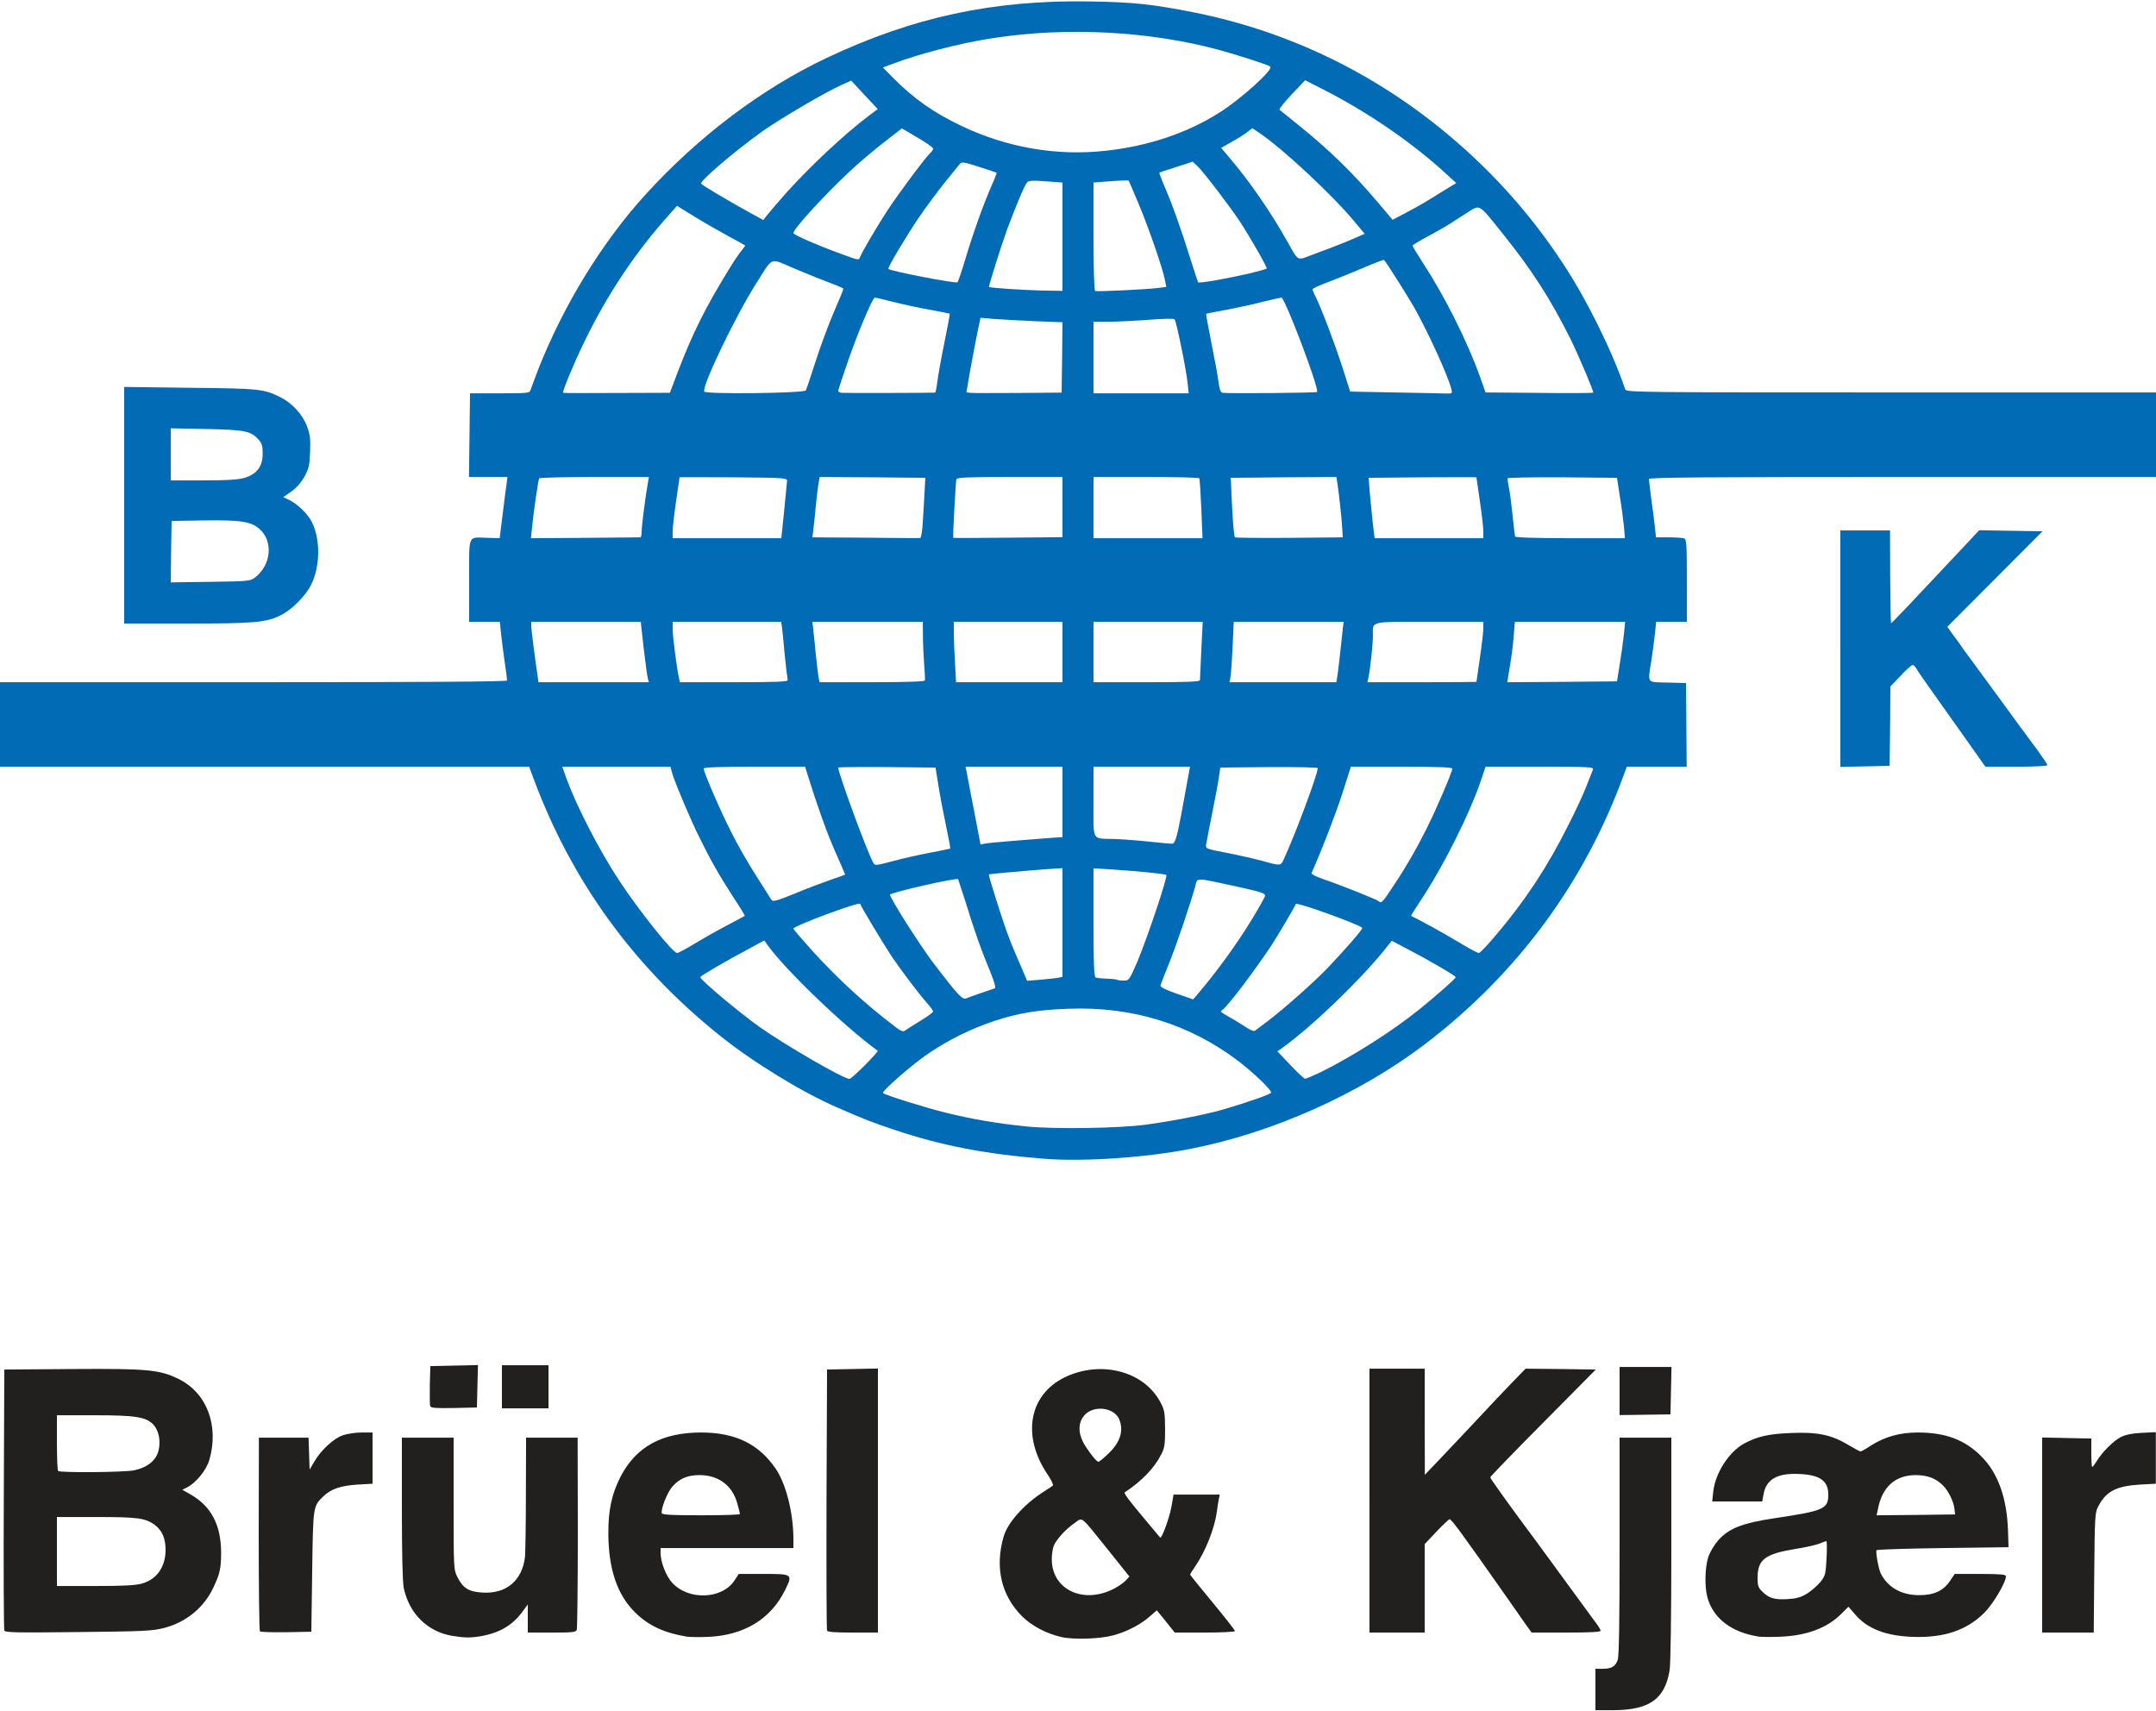 <?xml version="1.0" encoding="utf-8"?>
<!DOCTYPE svg PUBLIC "-//W3C//DTD SVG 20010904//EN" "http://www.w3.org/TR/2001/REC-SVG-20010904/DTD/svg10.dtd">
<svg version="1.0" xmlns="http://www.w3.org/2000/svg" width="126px" height="100px" viewBox="0 0 1250 991" preserveAspectRatio="xMidYMid meet">
 <g fill="#026bb5">
  <path d="M605.5 671.3 c-34.1 -2.7 -59.5 -7.6 -86.7 -16.7 -12.1 -4 -18 -6.3 -33.3 -13 -20.2 -8.7 -49.2 -26.4 -68.5 -42 -49.6 -39.8 -85.4 -89.1 -107.5 -148.3 l-2.7 -7.3 -153.4 0 -153.4 0 0 -24.5 0 -24.5 147 0 c98 0 147 -0.3 147 -1 0 -0.6 -0.6 -5.4 -1.4 -10.8 -0.8 -5.3 -1.7 -12.7 -2.1 -16.4 l-0.7 -6.8 -8.9 0 -8.9 0 0 -23.9 c0 -27.5 -1 -25.1 10.6 -24.8 l7.1 0.2 1.8 -14.5 c1 -8 2 -16 2.3 -17.7 l0.4 -3.3 -11.1 0 -11.2 0 0.3 -24.2 0.3 -24.3 17.3 0 c16.4 0 17.3 -0.1 17.8 -2 0.4 -1.1 2.2 -6 4.1 -11 14.7 -37.6 37.3 -74.6 62.8 -102.5 30.5 -33.5 67.4 -61.3 104.9 -79 49.9 -23.6 96.3 -33.6 152.1 -32.7 25.6 0.4 37 1.6 61.9 6.6 64.3 13.1 122.2 44.6 169.6 92.1 16 16.1 30.3 33.6 43 53 13.9 21 28.5 50.5 36.3 73.3 0.6 1.6 8.8 1.7 154.2 1.7 l153.5 0 0 24.5 0 24.5 -147 0 c-116 0 -147 0.3 -147 1.2 0 0.7 0.7 6 1.4 11.8 0.8 5.8 1.8 13.1 2.1 16.3 l0.6 5.7 7.4 0 c4 0 8 0.3 8.9 0.6 1.4 0.5 1.6 3.6 1.6 24.5 l0 23.9 -8.9 0 -8.9 0 -0.7 6.8 c-0.4 3.7 -1.3 10.8 -2.1 15.7 -2.1 13.6 -3 12.4 9.4 12.7 l10.7 0.3 0.2 24.3 0.2 24.2 -17.4 0 -17.3 0 -1.8 4.8 c-22.7 62.3 -61.7 115.2 -114.9 155.8 -38.1 29.1 -88.7 51.7 -136.5 61 -26.1 5.1 -62.2 7.5 -84.5 5.7z m59 -19.8 c14.4 -1.9 34.4 -5.8 44 -8.6 14.6 -4.2 28.5 -9.1 28.5 -10 0 -1.7 -11 -12.2 -19.5 -18.6 -28 -21.1 -61 -31.3 -97.5 -30 -18.1 0.6 -29.6 2.5 -43.8 7.2 -13.6 4.6 -25.5 10.5 -37.7 18.6 -9.5 6.4 -27.6 22.2 -26.5 23.1 1.3 1.2 23.9 8.3 36 11.3 15.4 3.8 29.3 6.2 46.5 8 15.8 1.7 54.1 1.2 70 -1z m-163 -34.5 c4.3 -4.4 7.7 -8.1 7.4 -8.3 -19.6 -14.2 -54.2 -47.5 -64.1 -61.6 l-1.7 -2.4 -8.8 4.8 c-14.1 7.5 -28.3 15.8 -28.3 16.5 0 1.6 22.6 20.5 34.4 28.9 15.5 10.9 48.5 30 52.1 30.1 0.6 0 4.6 -3.6 9 -8z m264.6 3.9 c18.5 -9.2 41.6 -23.9 56.9 -36.3 10.4 -8.4 21 -17.8 21 -18.6 0 -0.7 -14.2 -9.1 -27.8 -16.2 l-9.3 -4.9 -2.2 2.8 c-14.6 18.7 -44.5 47.5 -61.8 59.7 l-2.3 1.6 7.5 7.9 c4 4.3 7.9 7.9 8.5 8 0.7 0 4.9 -1.8 9.5 -4z m-231.8 -30 c3.7 -2.3 6.7 -4.5 6.7 -5 0 -0.5 -1.5 -2.6 -3.3 -4.6 -4.8 -5.4 -15.6 -19.7 -20.7 -27.3 -4.5 -6.8 -17.8 -28.8 -18.3 -30.5 -0.5 -1.4 -38.7 12.8 -38.7 14.4 0 0.4 5.1 6.3 11.3 13.2 15 16.4 30.2 30.3 47.1 43.2 4.6 3.5 5.1 3.6 7 2.2 1.2 -0.8 5.1 -3.3 8.9 -5.6z m200.7 0.6 c9 -6.8 27.2 -22.9 35 -31.1 11 -11.6 20.3 -22.4 19.8 -23 -2.3 -2.2 -38.1 -15.1 -38.5 -13.8 -0.4 1.3 -10.9 19 -14.1 23.9 -10.3 15.5 -25.3 35.3 -28.7 37.7 -1.2 0.8 -1.2 0.8 5 4.4 2.8 1.5 6.8 4.1 9 5.5 2.2 1.5 4.4 2.4 5 2 0.5 -0.4 3.9 -2.9 7.5 -5.6z m-166.5 -16.2 c3.9 -1.3 7.5 -2.6 8.2 -2.8 0.8 -0.3 -0.1 -3.5 -2.8 -10.2 -5.2 -12.5 -8.7 -22.4 -13.9 -39.3 -2.4 -7.4 -4.4 -13.6 -4.5 -13.8 -0.9 -1 -39.5 7.8 -39.5 9 0 2 17.6 29.7 25.3 39.8 13.5 17.7 16.7 21.2 18.6 20.4 0.9 -0.4 4.8 -1.8 8.6 -3.1z m131.3 -6 c12.9 -16 25.1 -34.1 33.1 -49.1 1.5 -2.8 1 -3 -17.5 -7.1 -22.8 -4.9 -21.1 -4.9 -22.4 0.1 -2.6 9.6 -10.5 33 -15 44.3 -2.7 6.6 -5 12.6 -5.2 13.3 -0.2 0.9 2.9 2.5 9.2 4.7 5.2 1.8 9.6 3.3 9.7 3.4 0.1 0.1 3.7 -4.3 8.1 -9.6z m-86.5 -2.9 l2.7 -0.6 0 -31.5 0 -31.5 -9.2 0.6 c-12.4 0.9 -33.2 2.8 -33.5 3 -0.4 0.4 8.2 27.5 11.1 35.1 1.4 3.9 4.5 11.4 6.9 16.8 l4.2 9.8 7.5 -0.6 c4.1 -0.3 8.7 -0.9 10.3 -1.1z m46.2 -9.6 c5.8 -13.9 17.6 -49 16.7 -50 -0.7 -0.7 -15.6 -2.2 -32.4 -3.3 l-9.8 -0.6 0 31.4 c0 24.3 0.3 31.6 1.3 31.9 0.6 0.3 3.7 0.6 6.7 0.7 3 0.1 5.7 0.4 5.9 0.7 0.2 0.2 1.9 0.4 3.6 0.4 3.1 0 3.3 -0.3 8 -11.2z m-256.6 -10.3 c4.9 -3 13.4 -7.8 18.8 -10.6 5.4 -2.9 9.9 -5.3 10.1 -5.4 0.2 -0.2 -3 -5.4 -7.1 -11.6 -8.1 -12.6 -12.4 -20.1 -19 -33.5 -5.2 -10.3 -13.9 -31 -15.8 -37.1 l-1.2 -4.3 -31.3 0 -31.4 0 2.6 7.3 c5.8 15.8 18.9 41.3 30.4 58.7 11.7 17.8 31.1 42 33.6 42 0.7 0 5.3 -2.5 10.3 -5.5z m464.6 -5.1 c16.7 -19.7 29.6 -39.2 41.6 -63.2 4.3 -8.4 9.1 -18.7 10.7 -23 1.7 -4.2 3.3 -8.5 3.7 -9.4 0.7 -1.7 -1.2 -1.8 -30.8 -1.8 l-31.4 0 -2.1 6.3 c-6.7 20.3 -22.4 51.7 -36.4 72.6 -2.7 4 -4.8 7.4 -4.6 7.6 0.2 0.1 2.8 1.5 5.8 3 3 1.5 9.8 5.3 15 8.3 5.2 3 11.3 6.6 13.5 7.9 2.2 1.2 4.5 2.3 5 2.3 0.6 0 5.1 -4.8 10 -10.6z m-385.7 -31.9 c4.5 -1.5 8.2 -2.9 8.2 -3 0 -0.1 -2.6 -6.2 -5.9 -13.6 -4.9 -11.1 -10.7 -27.5 -16.3 -45.6 l-1 -3.3 -29.4 0 c-20 0 -29.4 0.3 -29.4 1.1 0 2.1 9.3 23.7 15.7 36.3 3.5 7.2 10.1 18.6 14.5 25.5 4.4 7 8.5 13.3 9 14.2 0.9 1.3 2.6 0.9 13.7 -3.6 6.9 -2.9 16.3 -6.4 20.9 -8z m325 5.2 c7.8 -11.6 13.8 -21.9 20.2 -34.6 5.9 -11.8 15 -33 15 -35 0 -0.8 -9.4 -1.1 -29.4 -1.1 l-29.4 0 -5.2 16.3 c-4.2 12.7 -11.9 32.7 -17.6 45.3 -0.3 0.6 2.3 2 6.3 3.4 9.9 3.3 31.7 12 32.7 13 1.4 1.4 2.2 0.6 7.4 -7.3z m-288.6 -16.1 c5.1 -1.4 14.5 -3.5 20.8 -4.7 6.3 -1.2 11.7 -2.3 11.9 -2.5 0.2 -0.1 -0.9 -6 -2.4 -13.1 -1.5 -7 -3.5 -17.5 -4.4 -23.3 l-1.7 -10.5 -28.2 -0.3 c-15.5 -0.1 -28.2 0 -28.2 0.3 0 3.3 16.2 47.4 20.1 54.8 1.2 2.2 0.9 2.2 12.1 -0.7z m225.8 -0.3 c6.5 -13.8 20 -49.9 20 -53.5 0 -0.4 -12.6 -0.7 -28.2 -0.6 l-28.3 0.3 -0.8 5.5 c-0.4 3 -2.2 12.5 -3.9 21 -1.7 8.5 -3.3 16.6 -3.5 18 -0.4 2.5 -0.2 2.6 11.8 4.9 6.8 1.3 15.9 3.4 20.4 4.6 10.6 3 11 3 12.5 -0.2z m-158 -11.2 c6.9 -0.6 16.4 -1.3 21.3 -1.7 l8.7 -0.6 0 -20.4 0 -20.4 -28.1 0 -28.1 0 0.6 2.8 c0.2 1.5 2.2 11.6 4.3 22.5 l3.8 19.8 2.5 -0.5 c1.4 -0.3 8.1 -1 15 -1.5z m97.2 -7.1 c1 -4.7 2.7 -13.7 3.8 -20 1.1 -6.3 2.3 -12.5 2.5 -13.7 l0.5 -2.3 -28 0 -28 0 0 20.4 c0 23.5 -1.4 21.1 12.5 21.5 5 0.2 14.2 0.9 20.5 1.6 6.3 0.7 12.1 1.2 12.9 1.1 1 -0.1 2.1 -2.9 3.3 -8.6z m-307.6 -87.2 c-0.4 -1.3 -1.4 -9.2 -2.4 -17.5 l-1.7 -15.3 -31.7 0 -31.8 0 0 2.3 c0 2 2.1 18.3 3.6 28.5 l0.6 4.2 32 0 32 0 -0.6 -2.2z m81.1 0.9 c-0.2 -0.7 -1 -7.1 -1.7 -14.2 -0.6 -7.2 -1.4 -14.5 -1.6 -16.2 l-0.5 -3.3 -31.4 0 -31.5 0 0 4.3 c0 4 2.3 22.2 3.6 28 l0.6 2.7 31.5 0 c25.2 0 31.4 -0.3 31 -1.3z m79.5 0.3 c0.2 -0.6 0 -4.8 -0.4 -9.3 -0.3 -4.5 -0.7 -11.9 -0.7 -16.4 l-0.1 -8.3 -32 0 -32 0 0.5 4.3 c0.3 2.3 0.9 8.9 1.5 14.7 0.6 5.8 1.3 11.7 1.6 13.3 l0.6 2.7 30.3 0 c20.1 0 30.5 -0.4 30.7 -1z m79.8 -16.5 l0 -17.5 -31.5 0 -31.5 0 0 6.3 c0 3.4 0.3 11.3 0.7 17.5 l0.6 11.2 30.9 0 30.8 0 0 -17.5z m79.7 16.3 c0 -0.7 0.4 -8.6 0.8 -17.5 l0.8 -16.3 -31.7 0 -31.6 0 0 17.5 0 17.5 30.8 0 c24 0 30.9 -0.3 30.9 -1.2z m79.6 -2 c0.5 -2.9 1.2 -8.9 3.2 -27.5 l0.5 -4.3 -31.9 0 -31.8 0 -0.7 15.3 c-0.4 8.3 -1 16.2 -1.3 17.5 l-0.5 2.2 31 0 31 0 0.5 -3.2z m80.7 3 c0 -0.2 0.9 -6.4 2 -13.8 1.1 -7.4 2 -15.2 2 -17.2 l0 -3.8 -31.4 0 c-35.2 0 -32.6 -0.6 -32.6 7.9 0 4.7 -1.5 19.2 -2.6 24.4 l-0.6 2.7 31.6 0 c17.4 0 31.6 -0.1 31.6 -0.2z m83.1 -10.3 c0.9 -5.5 2 -13.3 2.4 -17.2 l0.7 -7.3 -32 0 -31.9 0 -0.7 8.3 c-0.6 7.3 -1.1 11 -3.2 23.5 l-0.5 3.2 31.8 -0.2 31.8 -0.3 1.6 -10z m-567.8 -73.5 c0.4 0 0.7 -1.5 0.7 -3.2 0 -3.4 2.4 -21.8 3.6 -28.2 l0.6 -3.6 -31.5 0 c-17.4 0 -31.8 0.4 -32.1 0.8 -0.5 0.9 -3.2 18.9 -4.1 28.2 l-0.7 6.5 31.4 -0.2 c17.2 -0.2 31.6 -0.3 32.1 -0.3z m82.1 -3.5 c0.4 -3.3 1.1 -10.1 2.9 -29 0.2 -2 -0.5 -2 -31 -2.3 -17.2 -0.1 -31.3 -0.1 -31.3 0 0 0.2 -0.9 6.4 -2 13.8 -1.1 7.4 -2 15.3 -2 17.5 l0 4 31.5 0 31.5 0 0.4 -4z m81.7 -6.6 c0.4 -5.7 0.8 -13.5 1 -17.4 l0.4 -7 -30.6 -0.3 -30.6 -0.2 -0.6 2.8 c-0.3 1.6 -1.1 7.7 -1.7 13.8 -0.5 6 -1.3 12.6 -1.5 14.6 l-0.5 3.8 30.7 0.2 c17 0.2 31.3 0.3 31.8 0.2 0.6 0 1.3 -4.7 1.6 -10.5z m80.9 -7.4 l0 -17.5 -30.5 0 c-23.6 0 -30.7 0.3 -31 1.3 -0.4 1.2 -2.2 33.7 -1.8 34 0.1 0.1 14.3 0.1 31.7 -0.1 l31.6 -0.3 0 -17.4z m80.5 1 c-0.4 -9.3 -0.9 -17.3 -1.2 -17.7 -0.2 -0.5 -14.1 -0.8 -30.9 -0.8 l-30.4 0 0 17.8 0 17.7 31.6 0 31.6 0 -0.7 -17z m81.7 11.3 c-0.3 -5.8 -1.9 -20.1 -2.8 -26.1 l-0.6 -3.7 -30.6 0.2 -30.7 0.3 0.2 2.5 c0 1.4 0.4 9 0.8 17 0.4 8 1.1 14.7 1.5 15 0.5 0.3 14.7 0.4 31.7 0.3 l30.8 -0.3 -0.3 -5.2z m81.8 1.7 c0 -2.2 -0.9 -10.1 -2 -17.5 -1.1 -7.4 -2 -13.6 -2 -13.8 0 -0.1 -14.1 -0.1 -31.2 0 l-31.3 0.3 0.2 2.5 c0.2 4.2 2.4 26.3 2.9 29.5 l0.4 3 31.5 0 31.5 0 0 -4z m81.5 -3 c-0.4 -3.8 -1.4 -11.7 -2.4 -17.5 l-1.6 -10.5 -31.8 -0.3 c-17.7 -0.1 -31.7 0.2 -31.7 0.6 0 0.5 0.4 3.1 0.9 5.9 0.6 2.7 1.5 9.8 2.1 15.9 0.6 6 1.3 11.4 1.4 11.9 0.2 0.6 11.8 1 32 1 l31.7 0 -0.6 -7z m-549 -88.2 c9.2 -24.1 16.4 -38.4 30.8 -61.8 2.7 -4.4 5.9 -9 7 -10.2 1.1 -1.3 1.9 -2.4 1.6 -2.6 -0.2 -0.2 -4.4 -2.5 -9.2 -5.1 -4.8 -2.6 -13.6 -7.6 -19.5 -11.2 l-10.7 -6.6 -4.3 4.9 c-19.7 21.8 -36.2 46.6 -49.6 74.3 -6.3 13 -12.7 28.6 -12.1 29.2 0.2 0.2 14.2 0.2 31.1 0.1 l30.8 -0.1 4.1 -10.9z m74.7 9.5 c0.4 -0.7 3 -8.5 5.8 -17.2 2.8 -8.7 7.6 -21.6 10.6 -28.5 3 -6.9 5.4 -12.8 5.4 -13.2 0 -0.3 -3.5 -1.9 -7.7 -3.4 -4.3 -1.6 -13.6 -5.3 -20.6 -8.3 -14.9 -6.3 -12.1 -7.4 -22.4 8.8 -12 19 -31.3 59.1 -30 62.5 0.7 1.6 58 1 58.9 -0.7z m74.9 1.3 c0.4 -0.1 0.9 -2.8 1.3 -6 0.4 -3.3 2.2 -13.5 4.1 -22.7 1.9 -9.3 3.3 -16.9 3.1 -17.1 -0.1 -0.1 -5.2 -1.1 -11.2 -2.2 -6 -1 -15.5 -3.1 -21.1 -4.5 -5.6 -1.4 -10.6 -2.6 -11.1 -2.6 -1.3 0 -10.4 21.6 -16.2 38.7 -2.8 8 -5 14.9 -5 15.4 0 0.4 0.8 0.9 1.7 1.1 1.3 0.2 51.4 0.1 54.4 -0.1z m73.7 -20.4 l0.2 -20.4 -15.7 -0.6 c-8.7 -0.4 -19.4 -1 -23.8 -1.3 l-8 -0.7 -1.9 8.9 c-1 4.9 -2.8 14.6 -4.1 21.6 l-2.2 12.7 2.1 0.3 c1.2 0.2 13.6 0.2 27.6 0.1 l25.5 -0.2 0.3 -20.4z m72.8 15.3 c-0.8 -8.3 -6.6 -36.4 -7.6 -37.4 -0.5 -0.5 -6.8 -0.4 -15.3 0.3 -8 0.6 -18.4 1.1 -23.1 1.1 l-8.6 0 0 20.8 0 20.7 27.6 0 27.6 0 -0.6 -5.5z m75 4.7 c1.5 -1.5 -18.6 -54.7 -20.7 -54.7 -0.4 0 -5.2 1.1 -10.6 2.4 -5.4 1.4 -15 3.5 -21.3 4.7 -6.3 1.1 -11.6 2.2 -11.7 2.3 -0.2 0.1 1.3 7.9 3.1 17.2 1.9 9.3 3.8 19.5 4.1 22.6 0.5 4 1.2 5.8 2.3 6 2.7 0.5 54.3 0.1 54.8 -0.5z m77.9 -1.6 c-1.9 -7.7 -13.5 -33 -21.6 -47.4 -4.2 -7.3 -15.9 -25.8 -17.5 -27.6 -0.1 -0.1 -5.6 1.9 -12.1 4.7 -6.5 2.8 -15.7 6.5 -20.5 8.3 -4.9 1.8 -8.8 3.6 -8.8 4.1 0 0.5 0.8 2.5 1.9 4.6 3.3 6.6 10.9 26.7 15.5 40.9 l4.4 13.8 25.9 0.5 c14.2 0.3 27.5 0.5 29.6 0.6 3.7 0.1 3.8 0 3.2 -2.5z m82.2 2 c0.6 -0.3 -8.5 -21.6 -13.2 -31.2 -11.7 -23.3 -22.4 -40 -38.9 -60.5 -14.8 -18.5 -13.2 -17.5 -21.3 -12.4 -3.8 2.4 -8 5.1 -9.5 6.1 -1.4 1 -6.9 4.1 -12.2 7 -5.3 2.8 -9.6 5.4 -9.6 5.8 0 0.5 2.6 4.8 5.8 9.7 12.7 19.4 25.9 45.7 33.2 66.1 l3.3 9.3 25.6 0.2 c22.1 0.3 36.2 0.2 36.8 -0.1z m-252.9 -60.6 l5.4 -0.7 -0.7 -3.6 c-1.2 -6.6 -9.4 -30.4 -15.2 -44.2 -3.1 -7.4 -5.8 -13.7 -5.9 -13.8 -0.1 -0.2 -4.8 -0.1 -10.3 0.3 l-10.1 0.8 0 31.2 c0 20 0.4 31.5 1 31.7 1.3 0.4 29.1 -0.9 35.8 -1.7z m-54.8 -29.8 l0 -31.4 -9.6 -0.7 c-7.5 -0.6 -10 -0.4 -10.9 0.6 -1.4 1.5 -6.8 14.3 -11.6 27.3 -3.6 10 -10.8 32.9 -10.5 33.3 0.6 0.6 19.1 1.8 30.4 2.1 l12.2 0.2 0 -31.4z m-56.1 12.3 c4.4 -14.7 10 -30.4 15 -41.9 1.8 -4 3.1 -7.4 2.9 -7.5 -0.2 -0.1 -4.7 -1.7 -10.2 -3.4 -8.3 -2.7 -10 -3 -11 -1.8 -0.6 0.8 -4.5 5.6 -8.7 10.7 -4.2 5.2 -11 14.4 -15.1 20.4 -7.7 11.4 -18.4 29.3 -17.7 29.9 1.9 1.4 39.1 8.6 40.1 7.7 0.3 -0.3 2.5 -6.7 4.7 -14.1z m164.5 9 c5.3 -1.3 9.8 -2.5 10 -2.9 0.4 -0.7 -9.7 -18.3 -15.8 -27.6 -5.8 -8.7 -21 -28.6 -24.3 -31.7 l-2.8 -2.6 -9.5 3.1 c-5.2 1.6 -9.6 3.1 -9.8 3.3 -0.2 0.1 1 3.3 2.6 7.1 4.3 9.6 10.3 26.5 15.2 42.3 2.4 7.4 4.4 13.8 4.6 14.1 0.4 0.8 15.9 -1.9 29.8 -5.1z m-225.7 -9.6 c1.1 -2.9 10.2 -18.4 16 -27.2 6.5 -9.9 22.4 -31.2 24.8 -33.2 0.8 -0.7 1.5 -1.8 1.5 -2.4 0 -0.6 -4.1 -3.5 -9.1 -6.4 l-9 -5.3 -10.7 8.3 c-5.9 4.6 -14.5 11.9 -19.2 16.3 -15.2 14.2 -33 33.7 -33 36.1 0 1 13.8 7 27.5 12 10.6 3.9 10.4 3.9 11.2 1.8z m261.3 -0.9 c1.9 -0.7 7.3 -2.8 12 -4.5 4.7 -1.8 10.9 -4.3 13.8 -5.6 l5.4 -2.4 -6.1 -7.3 c-12.7 -15.3 -42 -42.6 -55.3 -51.4 l-3.7 -2.5 -3.3 2.5 c-1.8 1.4 -5.9 3.9 -9.1 5.7 l-5.7 3.2 4.8 5.7 c12.1 14.2 23.9 31.4 33.8 49 6.2 11.1 5.5 10.7 13.4 7.6z m-303.9 -36.5 c14 -15.5 33.3 -33.6 47.6 -44.4 l5.2 -3.9 -7.7 -8.2 -7.7 -8.3 -5.5 2.5 c-9.1 4 -34.5 18.9 -45.4 26.5 -16.3 11.6 -37.1 29.3 -36.1 30.8 0.6 0.9 17.7 11 28.5 16.9 l7.5 4.1 3 -3.7 c1.7 -2.1 6.4 -7.6 10.6 -12.3z m369.9 5.8 c1.4 -0.8 6.1 -3.7 10.4 -6.4 l7.9 -4.8 -5.9 -5.4 c-19.4 -17.8 -44.6 -35.2 -70.3 -48.4 l-11.4 -5.8 -7.8 8.2 c-4.3 4.6 -7.5 8.6 -7.1 8.9 0.4 0.3 5.3 4.2 10.8 8.7 17.5 14 32 28.1 46.6 45.4 l8.2 9.7 8 -4.2 c4.5 -2.4 9.2 -5 10.6 -5.9z m-185.2 -29.9 c25.1 -2.7 47.8 -10.4 66.6 -22.4 12.5 -8 30.9 -24.7 29.1 -26.4 -1.2 -1 -16.5 -6 -29 -9.5 -40.6 -11.1 -88.9 -13.7 -132 -7 -19 2.9 -42.9 9.1 -58.8 15.2 l-4.8 1.8 6.3 6.4 c11.8 11.8 23 19.7 39.1 27.4 26.3 12.6 55.2 17.6 83.5 14.5z"/>
  <path d="M1067 375.5 l0 -68.5 14.4 0 14.4 0 0.1 26.7 c0.1 14.7 0.3 26.8 0.5 27 0.3 0.3 8.7 -8.6 45.2 -47.5 l5.9 -6.3 18.3 0.3 18.4 0.3 -27.6 27.7 -27.6 27.7 3.7 5.1 c2.1 2.8 4.5 6.1 5.3 7.4 0.8 1.2 2.7 3.7 4.1 5.6 1.4 1.9 5.8 8 9.9 13.5 4 5.5 8.7 11.9 10.4 14.2 1.7 2.3 5.6 7.6 8.6 11.8 3 4.1 7.9 10.7 10.8 14.6 2.8 3.9 5.2 7.5 5.2 8 0 0.5 -7.5 0.9 -17.9 0.9 l-18 0 -9.7 -13.7 c-5.4 -7.6 -14.2 -20 -19.5 -27.5 -5.4 -7.5 -10.3 -14.6 -10.9 -15.8 -0.6 -1.1 -1.6 -2 -2.1 -2 -0.6 0 -3.8 2.8 -7 6.3 l-5.9 6.2 -0.1 17.5 c-0.1 9.6 -0.2 20 -0.3 23 l-0.1 5.5 -14.2 0.3 -14.3 0.3 0 -68.6z"/>
  <path d="M72 292.4 l0 -68.6 38.3 0.5 c40.6 0.4 42.9 0.7 52.7 5.7 6.5 3.3 12.5 9.9 15 16.7 1.8 4.8 2.1 7.3 1.8 14.8 -0.3 7.9 -0.8 9.8 -3.4 14.5 -1.9 3.4 -4.8 6.6 -7.7 8.6 l-4.5 3.1 3.4 1.6 c5 2.4 11 8.3 13.3 13 5 10.3 4.7 25.6 -0.5 36.2 -3.4 6.7 -11.6 14.9 -18.1 17.9 -8.3 4 -15.4 4.6 -54 4.6 l-36.3 0 0 -68.6z m75.7 42 c9.5 -7.1 10.9 -21.1 2.8 -28.2 -4.9 -4.4 -11 -5.3 -32.5 -5 l-18.5 0.3 -0.3 17.8 -0.2 17.8 22.9 -0.3 c21.5 -0.3 23.1 -0.4 25.8 -2.4z m-5.9 -57.9 c7.2 -2.2 10.5 -6.6 10.5 -14.1 0 -4.4 -0.5 -6 -2.4 -8.1 -4.6 -5 -7.8 -5.6 -30.1 -6.1 l-20.8 -0.4 0 15.1 0 15.1 18.8 0 c14 0 20.2 -0.4 24 -1.5z"/>
 </g>
 <g fill="#221f1f">
  <path d="M925 979 l0 -12 4.1 0 c5.3 0 7.4 -1.3 8.8 -5.1 0.8 -2.2 1.1 -22.7 1.1 -66 l0 -62.9 15 0 15 0 0 64.3 c0 39.4 -0.4 66.7 -1 70.6 -2.8 16.8 -11.8 23.1 -33.1 23.1 l-9.9 0 0 -12z"/>
  <path d="M615.4 948.6 c-9 -2.1 -17.1 -6.4 -22.9 -12.1 -12 -12.1 -15.8 -28.3 -10.6 -46.2 2.3 -8 11.8 -18.7 23.1 -25.9 2.5 -1.6 4.9 -3.2 5.4 -3.6 0.5 -0.3 -0.9 -3.4 -3.2 -6.7 -14.9 -22.3 -10.6 -46 10.1 -56.1 20.9 -10.1 46 -3.6 55.5 14.5 2.4 4.5 2.6 6.1 2.7 15.5 0 9.1 -0.3 11.1 -2.4 15 -4.1 7.9 -11.1 15.1 -21 21.7 -0.7 0.4 2.3 4.5 11.4 15.3 4.8 5.8 8.9 10.7 9.1 10.9 0.9 1 5.5 -11.6 6.6 -18 l1.2 -6.9 13.4 0 13.4 0 -0.6 2.8 c-0.3 1.5 -0.8 4.7 -1.1 7.2 -1.4 9.9 -6.5 22.7 -12.6 31.7 -1.6 2.3 -2.9 4.4 -2.9 4.7 0 0.2 5.9 7.5 13 16.1 7.2 8.7 13 16.1 13 16.6 0 0.5 -7.9 0.9 -17.5 0.9 l-17.4 0 -5.2 -6.5 -5.2 -6.4 -4.4 3.8 c-4.9 4.4 -13.3 8.7 -20.8 10.7 -7.7 2.1 -23 2.6 -30.1 1z m30.2 -27.9 c2.7 -1.4 5.9 -3.6 7.1 -4.9 l2.1 -2.3 -12.4 -15.5 c-16.5 -20.5 -14.5 -18.9 -19.4 -15.5 -5.1 3.5 -10.8 9.8 -12.1 13.3 -0.6 1.5 -1.1 5 -1.1 7.7 0 17.5 18.1 26.2 35.8 17.2z m-4 -77.5 c7.6 -6.8 10.1 -13.7 7.4 -20.6 -2.7 -7.1 -14.8 -8.7 -20.2 -2.7 -4 4.5 -3.9 10.9 0.3 17.7 3.2 5.1 6.8 9.4 7.8 9.4 0.3 0 2.5 -1.7 4.7 -3.8z"/>
  <path d="M262.2 947.9 c-14.3 -2.4 -24.9 -12.8 -28.1 -27.7 -0.7 -3.4 -1.1 -19.7 -1.1 -46.2 l0 -41 15 0 15 0 0 38.3 c0 37.7 0 38.3 2.3 42.7 3.2 6.3 6.5 8.3 14.3 8.8 13.9 0.9 23.2 -6.9 24.8 -20.8 0.2 -2.5 0.5 -19 0.5 -36.7 l0.1 -32.3 15 0 14.9 0 0.1 54.9 c0 30.2 -0.3 55.6 -0.6 56.5 -0.5 1.4 -2.6 1.6 -14.5 1.6 l-13.9 0 0 -8.2 0 -8.1 -2.9 3.9 c-5.6 7.9 -13.1 12.4 -23.8 14.4 -6.4 1.1 -9.6 1.1 -17.1 -0.1z"/>
  <path d="M398.5 948.4 c-13.6 -2.2 -22.7 -6.5 -30.5 -14.3 -10.2 -10.2 -15.1 -24.8 -15.3 -45.1 -0.1 -13.9 2 -23.5 7.1 -33.4 9 -17.4 24.1 -25.6 46.7 -25.6 19.9 0 33.5 6.7 43.3 21.1 5.9 8.7 10.1 25.3 10.2 40.2 l0 5.7 -38.5 0 -38.5 0 0 2.8 c0 5.3 3.1 13.3 6.6 17.2 9.5 10.5 29.1 9.8 36.3 -1.3 l2.4 -3.7 14.4 0 c16.9 0 17 0.1 12.5 9.3 -8.3 16.9 -23.8 26.3 -44.7 27.2 -4.9 0.2 -10.3 0.1 -12 -0.1z m30.5 -71.1 c0 -0.4 -0.7 -3.3 -1.6 -6.4 -2.9 -10.3 -10.9 -16.2 -21.9 -16.2 -6.9 0 -11.6 2 -15.7 6.7 -2.9 3.2 -6.8 13.2 -6.1 15.4 0.4 0.9 5.8 1.2 22.9 1.2 12.3 0 22.4 -0.3 22.4 -0.7z"/>
  <path d="M1019.5 948.3 c-15.8 -2.5 -26.3 -10.6 -29.6 -22.8 -1.7 -6.1 -1.4 -17.3 0.5 -23.2 0.9 -2.8 3.5 -7.2 5.7 -9.7 6.3 -7.1 14 -10.1 33.4 -13 28 -4.2 30.5 -5.3 30.5 -13.7 0 -8.5 -5.7 -11.9 -19.8 -11.9 -10.8 0 -16.5 3.9 -17.8 12.2 l-0.7 3.8 -14.5 0 -14.5 0 0.6 -5.6 c1.1 -10.8 9.2 -23.4 18.1 -28.1 7.7 -4.1 14.2 -5.5 26.8 -6 15.4 -0.7 23.6 1 33.2 6.8 3.6 2.1 6.9 3.9 7.3 3.9 0.4 0 3.3 -1.6 6.3 -3.6 8 -5 16.5 -7.4 26.9 -7.4 16 0 27.2 4.2 36.7 13.7 9.8 9.7 15 24.3 15.6 43.3 l0.3 9.5 -38.3 0.5 c-21 0.3 -38.3 0.8 -38.3 1.3 -0.4 2.1 1.4 11.3 2.6 13.6 4.1 7.9 11.8 12.3 21.9 12.4 8.7 0.1 14.4 -2.5 18.2 -8.3 l2.7 -4 14.8 0 c11.4 0 14.9 0.3 14.9 1.3 0 3.6 -7.3 15.9 -12.5 21.2 -10.3 10.2 -23.3 14.6 -41.5 14 -15.7 -0.6 -26.4 -4.7 -33.5 -13.1 l-3.8 -4.4 -3.9 3.9 c-8.3 8.4 -20.2 12.9 -35.7 13.5 -5.3 0.2 -10.9 0.2 -12.6 -0.1z m28.2 -24.9 c2.5 -1.6 6 -4.6 7.7 -6.7 2.9 -3.6 3.1 -4.6 3.6 -13.8 0.3 -5.4 0.2 -9.9 -0.1 -9.9 -0.4 0 -2.2 0.6 -4 1.4 -1.9 0.8 -8.1 2.2 -13.9 3.1 -17.7 2.9 -22 6.1 -22 16.8 0 4.5 0.4 5.7 2.8 8 4 3.9 7 4.7 14.5 4.3 5.3 -0.3 7.7 -1 11.4 -3.2z m85.5 -48.9 c-0.5 -4.5 -3.5 -10.6 -6.8 -13.9 -4.1 -4.1 -9 -5.9 -15.9 -5.9 -11.9 0.1 -19.4 7 -21.8 20.1 l-0.7 3.2 22.8 -0.2 22.7 -0.3 -0.3 -3z"/>
  <path d="M2.5 944.8 c-0.3 -0.8 -0.5 -35.2 -0.3 -76.4 l0.3 -74.9 39.5 -0.3 c44 -0.3 50.6 0.4 61.6 5.8 16.3 8 23.5 27 17.8 46.8 -1.6 5.8 -7.6 13.2 -12.7 15.9 l-3 1.5 4.4 2.5 c12.3 6.9 18 17.7 18.1 33.9 0 9.1 -0.7 12.3 -4.5 20.3 -5.4 11.6 -15.8 20.1 -28.5 23.4 -6.9 1.8 -11.9 2 -49.9 2.4 -36 0.4 -42.4 0.3 -42.8 -0.9z m80.1 -27.3 c8.4 -2.5 13.4 -9.7 13.4 -19.5 0 -6.6 -2 -11.1 -6.1 -14.3 -5.5 -4.1 -9.9 -4.7 -34.1 -4.7 l-22.8 0 0 20 0 20 22.3 0 c16.8 0 23.6 -0.4 27.3 -1.5z m-4.7 -65.6 c7.5 -1.6 12.6 -5.7 14 -11.3 1.4 -5.6 0.2 -11.8 -3 -15.2 -4.2 -4.4 -10.2 -5.4 -34.1 -5.4 l-21.8 0 0 15.8 c0 8.7 0.3 16.2 0.7 16.5 1.1 1.1 38.8 0.8 44.2 -0.4z"/>
  <path d="M150.7 945.3 c-0.4 -0.3 -0.7 -25.8 -0.7 -56.5 l0.1 -55.8 14.4 0 14.4 0 0.3 9.3 0.3 9.2 2.7 -4.6 c4 -6.8 11.3 -13.5 16.6 -15.3 2.5 -0.9 7.4 -1.6 10.9 -1.6 l6.3 0 0 14.9 0 14.8 -8.7 0.5 c-9.7 0.6 -15.3 2.5 -19.6 6.6 -6.2 5.9 -6.2 5.5 -6.7 43.7 l-0.5 35 -14.6 0.3 c-8 0.1 -14.8 -0.1 -15.2 -0.5z"/>
  <path d="M479.5 944.8 c-0.3 -0.7 -0.4 -35 -0.3 -76.3 l0.3 -75 14.8 -0.3 14.7 -0.3 0 76.6 0 76.5 -14.5 0 c-10.7 0 -14.7 -0.3 -15 -1.2z"/>
  <path d="M794 869.5 l0 -76.5 16 0 16 0 0 30.8 0.1 30.7 8.7 -9.1 c4.8 -5 14.5 -15.4 21.7 -23 7.1 -7.7 16.4 -17.4 20.5 -21.7 l7.5 -7.7 20.4 0.2 20.3 0.3 -30.6 30.9 c-16.8 16.9 -30.6 31.2 -30.6 31.6 0 0.7 11.9 17.3 25.5 35.5 2.9 3.9 11.1 15.1 18.3 25 7.2 9.9 14.7 20.1 16.6 22.7 2 2.5 3.6 5.1 3.6 5.7 0 0.8 -6.2 1.1 -20 1.1 l-20 0 -4.1 -5.7 c-2.2 -3.2 -6.6 -9.4 -9.7 -13.9 -27 -38.4 -32.8 -46.4 -33.8 -46.1 -0.5 0.1 -4 3.4 -7.7 7.3 l-6.7 7.1 0 25.7 0 25.6 -16 0 -16 0 0 -76.5z"/>
  <path d="M1184 889.5 l0 -56.6 14.3 0.3 14.2 0.3 0 8.3 c0 4.5 0.2 8.2 0.5 8.2 0.3 0 1.4 -1.5 2.5 -3.2 3.1 -5.2 9.6 -11.8 14 -14.1 2.7 -1.4 6.5 -2.2 12.2 -2.5 l8.2 -0.4 0 14.9 0 15 -9.2 0.5 c-13.5 0.8 -19.5 3.8 -24 12.3 -2.1 3.8 -2.2 5.4 -2.5 38.8 l-0.3 34.7 -14.9 0 -15 0 0 -56.5z"/>
  <path d="M939 805.9 l0 -13.9 15 0 15.1 0 -0.3 13.8 -0.3 13.7 -14.7 0.2 -14.8 0.2 0 -14z"/>
  <path d="M249.4 814.7 c-0.2 -0.7 -0.3 -6.2 -0.2 -12.3 l0.3 -10.9 13.8 -0.3 13.8 -0.3 -0.3 12.3 -0.3 12.3 -13.3 0.3 c-10.4 0.2 -13.4 0 -13.8 -1.1z"/>
  <path d="M291 803.5 l0 -12.5 13.5 0 13.5 0 0 12.5 0 12.5 -13.5 0 -13.5 0 0 -12.5z"/>
 </g>
</svg>